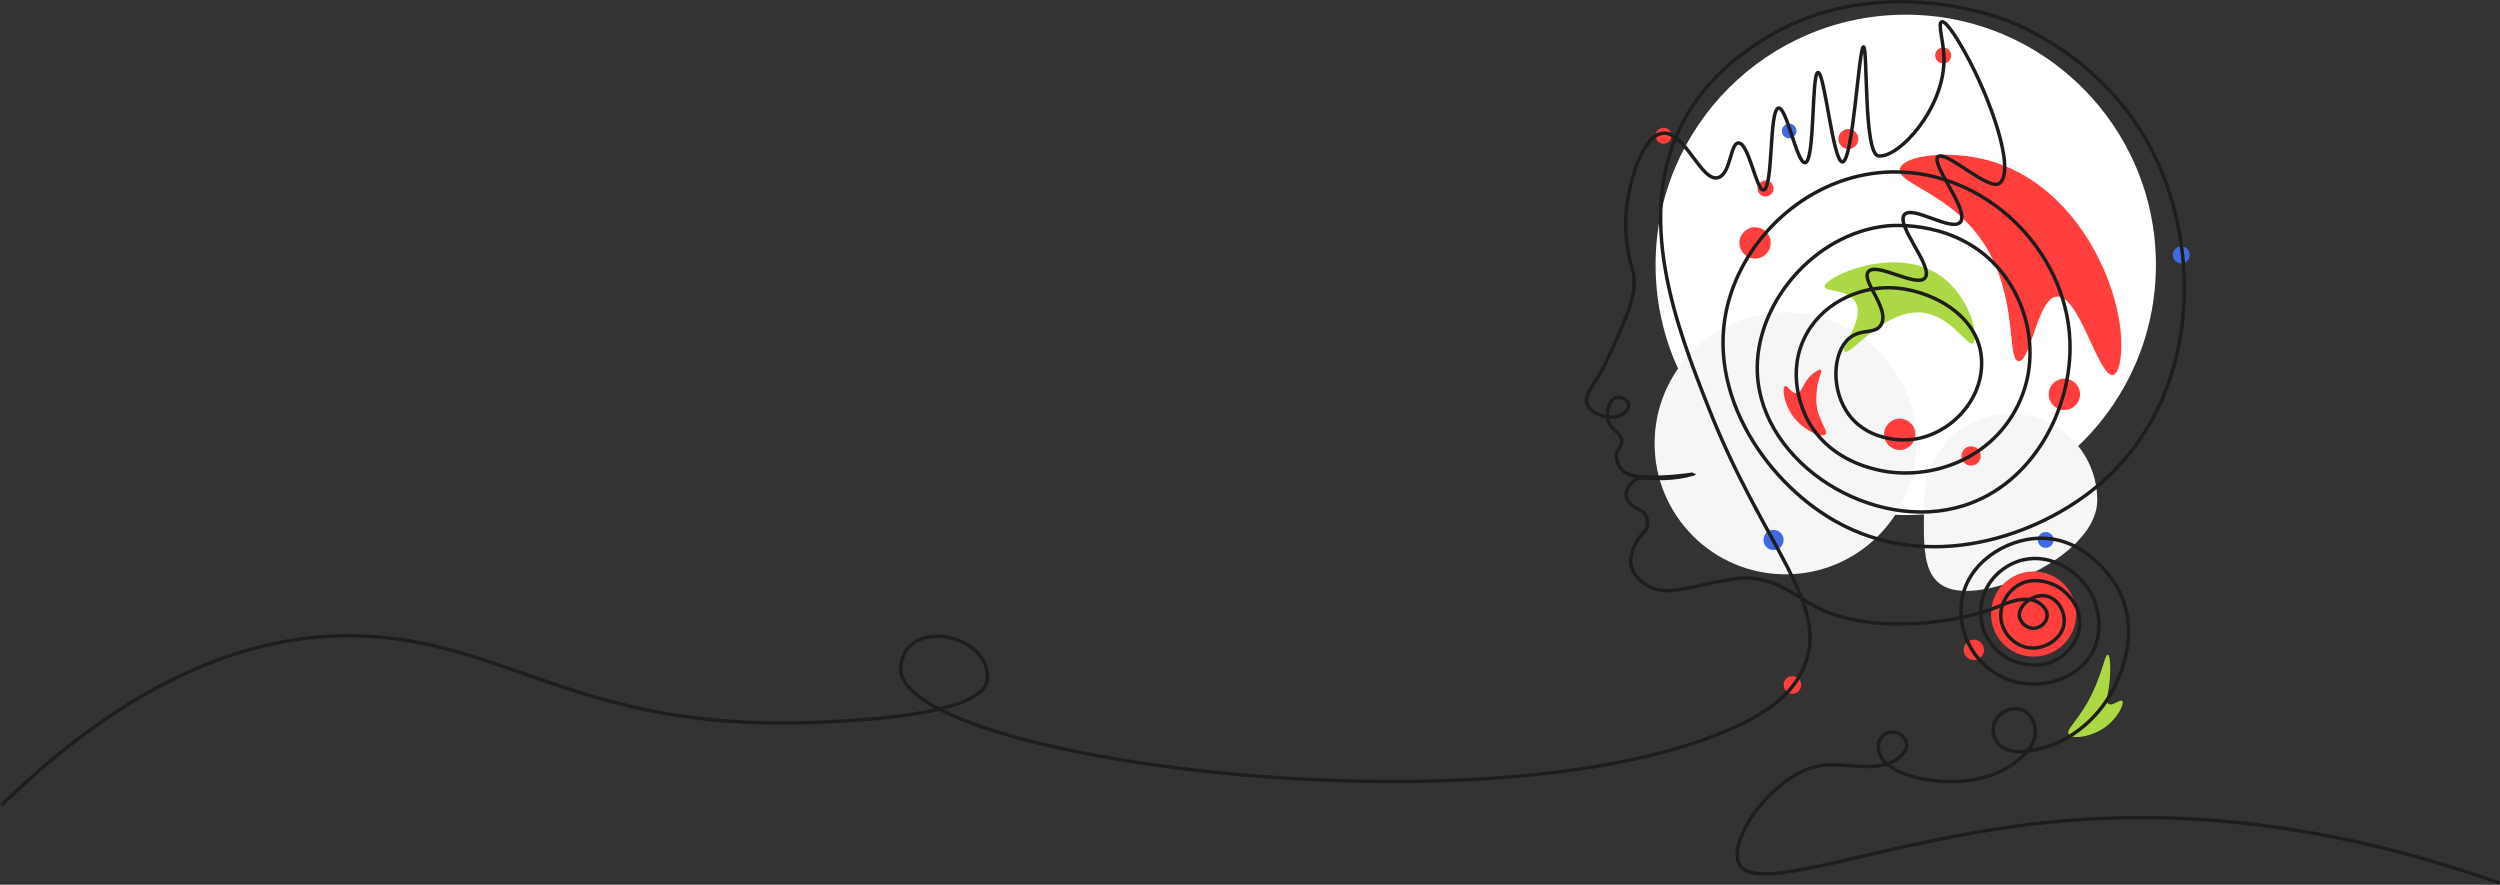 <?xml version="1.0" encoding="UTF-8"?>
<svg id="_Слой_2" data-name="Слой 2" xmlns="http://www.w3.org/2000/svg" viewBox="0 0 1429.94 506.03">
  <rect x="0" y="0" width="1429.94" height="506.03" fill="#333333" stroke="none"/>
  <defs>
    <style>
      .cls-1 {
        fill: none;
        stroke: #1d1d1b;
        stroke-miterlimit: 10;
        stroke-width: 2px;
      }

      .cls-2 {
        fill: #4169e1;
      }

      .cls-2, .cls-3, .cls-4, .cls-5, .cls-6 {
        stroke-width: 0px;
      }

      .cls-3 {
        fill: #ff3e3e;
      }

      .cls-4 {
        fill: #f6f6f6;
      }

      .cls-5 {
        fill: #acd846;
      }

      .cls-6 {
        fill: #fff;
      }
    </style>
  </defs>
  <g id="_Слой_9" data-name="Слой 9">
    <g>
      <circle class="cls-6" cx="1090.04" cy="151.49" r="143.09"/>
      <path class="cls-4" d="M1199.57,286.14c0,27.35-47.55,51.84-74.9,51.84s-24.15-24.49-24.15-51.84,22.17-49.53,49.53-49.53,49.53,22.17,49.53,49.53Z"/>
      <circle class="cls-4" cx="1021.28" cy="253.6" r="74.89"/>
      <circle class="cls-3" cx="1163.18" cy="351.2" r="24.36"/>
      <circle class="cls-3" cx="1128.99" cy="371.71" r="5.84"/>
      <circle class="cls-2" cx="1170.1" cy="308.83" r="4.53"/>
      <circle class="cls-3" cx="1003.85" cy="138.94" r="8.96"/>
      <circle class="cls-3" cx="1180.77" cy="225.55" r="8.96"/>
      <circle class="cls-3" cx="1025.22" cy="391.77" r="5.03"/>
      <circle class="cls-2" cx="1014.42" cy="308.83" r="5.77"/>
      <circle class="cls-2" cx="1247.6" cy="145.78" r="4.85"/>
      <circle class="cls-3" cx="1009.85" cy="107.83" r="4.57"/>
      <circle class="cls-3" cx="951.51" cy="77.61" r="4.57"/>
      <circle class="cls-2" cx="1023.38" cy="74.94" r="4.19"/>
      <circle class="cls-3" cx="1057.22" cy="79.52" r="5.72"/>
      <circle class="cls-3" cx="1111.44" cy="31.74" r="4.57"/>
      <circle class="cls-3" cx="1127.43" cy="260.79" r="5.52"/>
      <circle class="cls-3" cx="1086.6" cy="248.43" r="8.96"/>
      <path class="cls-3" d="M1020.97,220.84c1.43-.69,3.82,4.62,6.99,4.04,3.14-.57,2.95-6.21,8.89-11.07.33-.27,3.68-2.98,4.66-2.21.81.64-.66,3.16-1.68,7.29,0,0-.78,3.16-.98,8.88-.4,11.21,7.33,18.52,5.24,20.7-2.11,2.21-12.88-2.23-18.88-10.82-4.96-7.09-5.95-15.99-4.23-16.82Z"/>
      <path class="cls-5" d="M1213.86,400.93c-1.23-1.19-5.72,3.22-7.9,1.65-2.26-1.62.92-7.52,1.02-18.51.02-2.26.08-9.3-1.33-9.56-1.93-.34-3.3,12.52-11.79,27.48-6.54,11.52-12.19,15.28-10.6,17.94,1.98,3.32,13.5,1.49,21.32-4.35,6.94-5.18,10.66-13.32,9.29-14.65Z"/>
      <path class="cls-5" d="M1054.96,201.05c-2.74-2.42,11.69-17.82,6.55-27.87-4.15-8.12-17.73-6.2-17.96-9.21-.4-5.26,40.06-24.39,66.26-6.28,17.25,11.92,22.49,35.98,18.72,38.54-3.55,2.4-12.39-15.98-29.44-17.45-21.8-1.88-40.7,25.3-44.13,22.28Z"/>
      <path class="cls-3" d="M1213.14,202.51c-.15,1.72-.98,11.2-4.55,11.93-8.24,1.68-19.14-45.58-32-44.84-11.24.64-14.92,37.4-22,36.95-6.92-.43.04-37.33-20.35-67.96-19.02-28.57-49.71-33.52-47.53-42.08,1.91-7.49,27.2-10.93,49.82-4.98,53.53,14.08,79.53,77.46,76.6,110.98Z"/>
      <path class="cls-1" d="M1429.6,505.09c-109.85-39.04-196.77-40.9-256.9-34.87-94.13,9.45-168.43,42.86-178,23.86-6.94-13.78,20.8-53.9,49.19-56.48,12.61-1.15,30.98,4.6,41.82-3.91,1.53-1.21,5.06-3.97,4.88-7.69-.17-3.38-3.38-7.04-7.55-7.33-3.56-.25-6.58,2.05-7.88,4.61-1.89,3.7,0,7.93.56,9.23,6.05,13.75,52.62,23,77.56,3.12,3.36-2.68,11.2-8.93,10.88-17.47-.16-4.3-2.44-10.2-7.7-12.15-6.2-2.29-13.98,1.83-15.95,8.04-1.27,4-.05,8.64,2.69,11.61,6.17,6.68,18.65,3.76,23.69,2.58,17.46-4.11,34.72-17.91,43.5-37.34,2.9-6.42,13.64-30.17,1.19-53.93-1-1.91-16.38-29.88-45.31-29.12-18.94.5-41.92,14.22-44.45,37.39-1.99,18.27,8.88,36.8,26.6,43.4,17.35,6.46,39.46.82,48.34-15.38,8.16-14.88.81-30.74.14-32.14-6.82-14.12-23.49-24.69-39.66-20.91-9.15,2.14-18.31,8.91-22.28,19.13-4,10.3-.91,19.42-.34,21.02.56,1.56,4.53,12.14,15.99,17.3,1.52.68,15.69,6.77,27.88-1.65,2-1.38,10.92-7.97,11.12-19.36.24-13.41-11.82-20.6-12.42-20.95-1.48-.85-13.4-7.43-23.73-.4-6.5,4.42-11.05,13.33-8.2,22.17,2.43,7.55,9.75,13.46,18.13,13.18,8.31-.28,16.98-6.62,17.3-15.11.23-6.1-3.84-13.53-10.66-14.68-7.65-1.28-15.7,5.86-15.03,11.52.39,3.31,3.89,7.13,8.24,7,3.95-.12,7.44-3.45,7.69-7,.29-4.16-3.98-7.09-4.67-7.54-7.54-4.96-19.4.47-22.98,1.99-21.49,9.14-72.69,17.12-104.75.21-11.92-6.29-23.49-17.23-41.96-16.43-3.23.14-6.07.66-11.75,1.71-16.05,2.95-30.52,8.19-40.17,3.85-.27-.12-.49-.22-.62-.29-.99-.48-9.08-4.54-10.91-11.89-1.8-7.24,3.25-14.58,4.33-16.14,2.46-3.57,4.66-4.63,4.9-7.92.24-3.26-1.58-6.86-3.17-7.61-.82-.39-1.18-.57-1.92-.94-.24-.12-.8-.41-1.51-.85,0,0,0,0-.01,0,0,0-.85-.54-1.46-.94-.41-.27-3.31-2.59-4.04-5.18-1.12-3.99,3.05-8.32,3.49-8.77,3.65-3.7,8.33-1.59,18.64-2,10.71-.43,16.47-2.79,16.51-2.63.07.33-24.78,3.71-35.46.91-1.56-.41-3.86-1.23-5.8-3.31-.49-.53-3.13-3.46-3.14-7.5-.01-4.38,3.08-5.01,3.17-8.53.14-5.26-6.72-6.46-8.07-12.79-1.07-5.03,1.18-11.34,4.9-12.33,2.69-.71,6.55,1.13,7.07,3.75.45,2.28-1.73,4.55-3.22,5.59-6.03,4.22-18.26.62-20.52-5.69-1.3-3.62.71-7.17,5-13.55,4.43-6.58,8.06-14.75,15.14-31.21,6.56-15.26,7.7-23,6.17-30.55-.45-2.24-1.05-4.04-1.51-5.26,0,0-3.51-13.21-2.58-27.42,1.24-18.94,9.36-45.71,21.06-46.91,12.69-1.3,22.1,28.41,31.75,25.36,7.17-2.27,6.77-19.52,11.44-19.79,5.94-.34,10.39,27.43,14.37,26.89,5.74-.78,3.12-46.1,8.62-46.83,4.69-.62,10.54,31.79,15.19,31.22,5.77-.71,3.59-51.28,7.39-51.6,3.78-.32,8.56,51.29,13.96,51.17,6.09-.14,9.42-65.98,12.05-65.86,2.53.11,0,61.12,8.49,62.39,11.47,1.72,38.7-27.69,37.52-56.95-.37-9.08-3.54-18.82-1.32-19.7,2.93-1.17,11.72,14.56,13.29,17.37,14.84,26.56,29.14,67.71,19.83,74.97-6.01,4.69-30.97-19.25-35.23-15.18-4.3,4.11,18.5,31.05,12.77,37.42-5.02,5.59-27.24-9.8-31.93-4.33-5.21,6.08,17.04,30.09,11.74,36.26-4.84,5.63-27.78-9.33-32.39-3.62-4.27,5.28,12.69,21.33,7.26,30.4-3.38,5.65-11.45,1.91-18.3,7.81-9.63,8.29-10.47,30.12.31,44.1,11.95,15.48,32.47,13.96,34.33,13.81,21.55-1.68,42.1-21.4,41.2-45.32-1-26.46-30.26-41.15-52.19-41.62-18.71-.4-40.21,9.38-49.5,29.47-10.32,22.33.78,43.63,2.36,46.53,11.7,21.56,34.16,26.84,39.82,28.17,26.03,6.12,60.42-3.04,77.69-32.12,16.2-27.28,10.26-60.19-7.08-81.45-24.28-29.77-62.46-26.26-65.67-25.91-41.33,4.51-75.36,44.75-73.7,84.08,2.21,52.12,66.67,92.15,118.17,75.82,39.87-12.64,62.17-55.96,60.61-94.24-2.11-51.87-48.14-97.4-101.54-96.58-43.23.67-79.67,31.77-92.19,69.06-17.91,53.34,18.58,107.29,59.11,130.46,52.92,30.25,116.07,9.83,152.2-21.36,56.14-48.47,58.45-132.78,29.93-189.33-25.91-51.37-72.94-71.28-82.9-75.24-5.81-2.31-77.57-29.46-141.23,11.55-10.34,6.66-30.58,20.24-44.18,45.42-29.23,54.13-3.77,118.83,14.28,164.7,31.24,79.38,69.71,111.83,54.39,147.99-6.39,15.06-19.67,24.99-38.18,33.68-137.45,64.57-482.71,18.96-478.42-33.72,2.38-29.27,51.93-18.74,49.5,7.22-2.21,23.62-101.83,24.66-115.51,24.75-124.89.87-165.99-51.14-252.87-49.86-46.63.69-114.02,17.64-195.61,97.01"/>
    </g>
  </g>
</svg>